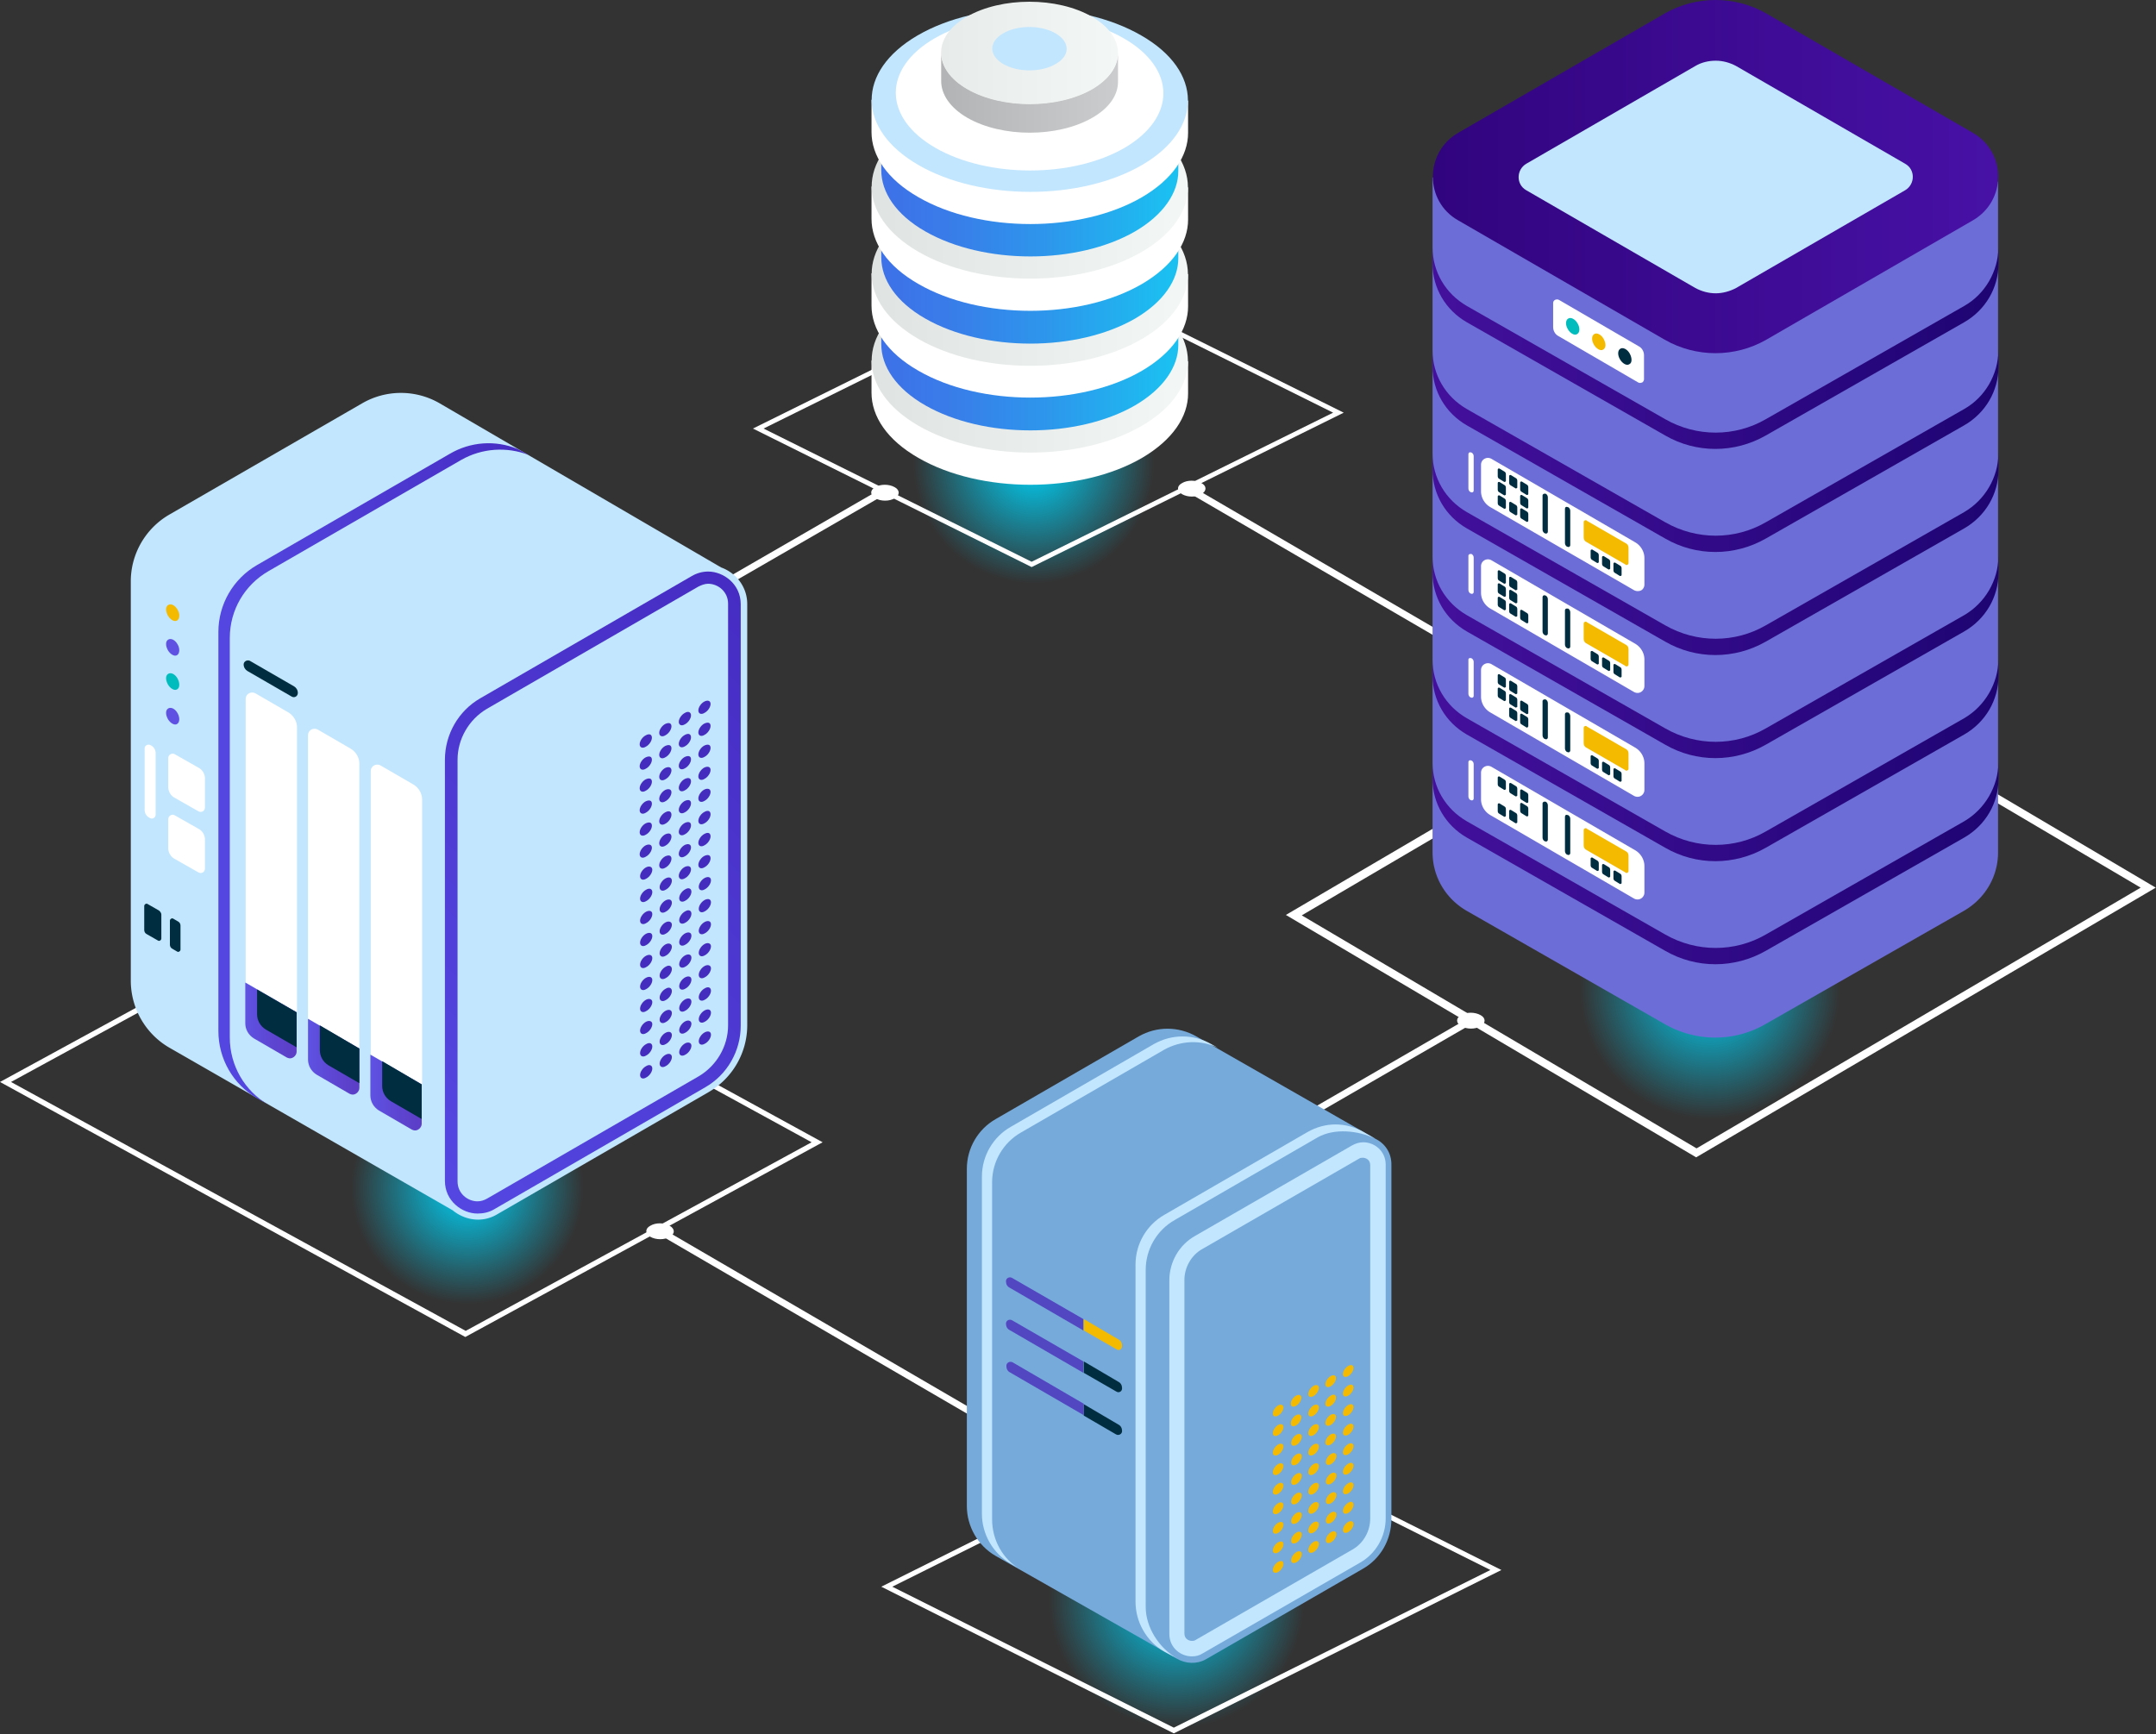 <?xml version="1.0" encoding="UTF-8"?> <svg xmlns="http://www.w3.org/2000/svg" width="839" height="675" fill="none" viewBox="0 0 839 675"><rect x="0" y="0" width="839" height="675" fill="#333333" stroke="none"/><path fill="url(#a)" d="M457.899 672.42c27.408 0 49.627-22.219 49.627-49.627s-22.219-49.627-49.627-49.627-49.627 22.219-49.627 49.627 22.219 49.627 49.627 49.627Z"></path><path fill="url(#b)" d="M181.859 507.526c24.957 0 45.188-20.231 45.188-45.188 0-24.956-20.231-45.187-45.188-45.187-24.956 0-45.187 20.231-45.187 45.187 0 24.957 20.231 45.188 45.187 45.188Z"></path><path fill="url(#c)" d="M402.247 227.047c25.92 0 46.932-21.012 46.932-46.932 0-25.919-21.012-46.931-46.932-46.931-25.919 0-46.931 21.012-46.931 46.931 0 25.92 21.012 46.932 46.931 46.932Z"></path><path fill="url(#d)" d="M665.444 435.543c27.933 0 50.578-22.645 50.578-50.578 0-27.934-22.645-50.578-50.578-50.578-27.934 0-50.578 22.644-50.578 50.578 0 27.933 22.644 50.578 50.578 50.578Z"></path><path fill="#fff" d="m401.454 220.705-108.449-53.908 121.451-60.091 108.449 53.908-121.451 60.091Zm-104.327-53.908 104.327 51.847 117.329-58.03-104.327-51.847-117.329 58.03ZM456.789 674.64l-113.84-57.079 127.476-63.579 113.84 57.079-127.476 63.579Zm-109.56-57.079 109.56 54.859 123.195-61.359-109.559-54.86-123.196 61.36Zm312.824-167.114-159.662-94.339 178.847-104.961L838.9 345.485 660.053 450.447Zm-153.479-94.18 153.638 90.692 172.822-101.474-153.638-90.691-172.822 101.473ZM181.067 520.369 0 421.115l138.892-75.788 181.225 99.254-139.05 75.788ZM4.281 421.115l176.944 96.875 134.611-73.409-176.944-96.876-134.611 73.41Z"></path><path fill="#fff" d="m136.672 312.348-1.268-2.22 207.228-119.707 3.329 1.11-209.289 120.817Zm332.326 143.173 101.949-58.982 3.329 1.11-102.266 59.14-3.012-1.268Zm-51.054 118.914-164.26-95.607 3.012-1.269 162.516 94.656-1.268 2.22Zm207.228-287.931L461.07 190.897l2.378-1.744 163.151 95.131-1.427 2.22Z"></path><path fill="#C2E6FE" d="m280.638 220.863-109.56-63.896a30.078 30.078 0 0 0-30.125 0l-74.995 43.284c-9.355 5.391-15.063 15.38-15.063 26.003v155.381c0 10.782 5.708 20.771 15.063 26.161l110.194 63.263c4.598 3.805 11.415 5.073 17.282 1.585l82.288-47.565c9.355-5.391 15.063-15.38 15.063-26.003V235.133c0-6.818-4.44-12.209-10.147-14.27Z"></path><path fill="url(#e)" d="M185.823 472.327c-6.025 0-12.684-4.915-12.684-12.684V295.7c0-9.83 5.232-19.026 13.794-23.942l82.289-47.565c1.902-1.11 4.122-1.744 6.342-1.744 6.025 0 12.684 4.915 12.684 12.684v164.101c0 9.831-5.232 19.027-13.794 23.942l-82.289 47.566c-1.902 1.109-4.122 1.585-6.342 1.585Z"></path><path fill="#C2E6FE" d="M185.823 467.571c-3.805 0-7.769-3.013-7.769-7.769V295.7c0-8.086 4.44-15.697 11.416-19.819l82.289-47.566c1.268-.634 2.536-1.11 3.805-1.11 3.805 0 7.769 3.013 7.769 7.769v164.102c0 8.086-4.44 15.697-11.416 19.819l-82.288 47.566c-1.11.634-2.379 1.11-3.806 1.11Z"></path><path fill="url(#f)" d="M201.361 174.725c-8.561-3.489-18.233-2.854-26.319 1.902l-74.996 43.285c-9.354 5.391-15.062 15.38-15.062 26.003v155.381c0 10.781 5.708 20.77 15.062 26.161l4.44 2.537c-9.355-5.391-15.063-15.38-15.063-26.161v-155.54c0-10.782 5.708-20.612 15.063-26.003l74.995-43.284c8.086-4.598 17.758-5.233 26.32-1.903l-4.44-2.378Z"></path><path fill="#fff" d="M78.008 339.777c-.317 0-.634-.158-.952-.317l-9.196-5.232c-1.427-.793-2.378-2.378-2.378-4.122v-11.257c0-1.11.951-1.745 1.744-1.745.317 0 .634.159.951.318l9.197 5.232c1.426.793 2.378 2.378 2.378 4.122v11.257c0 .635-.317 1.11-.476 1.269-.317.317-.793.475-1.268.475Zm0-23.782c-.317 0-.634-.159-.952-.318l-9.196-5.232c-1.427-.793-2.378-2.378-2.378-4.122v-11.257c0-1.11.951-1.744 1.744-1.744.317 0 .634.158.951.317l9.197 5.232c1.426.793 2.378 2.378 2.378 4.122v11.257c0 .635-.317 1.11-.476 1.269-.317.317-.793.476-1.268.476ZM56.286 291.26v23.942c0 1.268.634 2.378 1.744 3.012l.317.159c.952.634 2.22-.159 2.22-1.268v-23.942a3.399 3.399 0 0 0-1.744-3.012l-.317-.159c-.952-.476-2.22.159-2.22 1.268Z"></path><path fill="#002D3F" d="m61.835 354.364-4.44-2.537c-.475-.317-1.268.159-1.268.793v9.355c0 .634.318 1.268.952 1.585l4.44 2.537c.475.317 1.268-.158 1.268-.793v-9.354c0-.476-.318-1.11-.952-1.586Zm7.452 4.281-1.902-1.11c-.476-.317-1.269.159-1.269.793v9.355c0 .634.317 1.268.951 1.585l1.903 1.11c.476.317 1.269-.159 1.269-.793v-9.354c0-.635-.318-1.269-.952-1.586Zm25.527-100.046c0 1.11.634 2.061 1.427 2.537l17.282 9.988c1.11.635 2.379-.158 2.379-1.427 0-1.11-.635-2.061-1.427-2.536l-17.282-9.989c-1.11-.476-2.379.317-2.379 1.427Z"></path><path fill="#fff" d="M139.843 297.285c0-2.378-1.268-4.598-3.33-5.866l-12.842-7.452a2.981 2.981 0 0 0-1.269-.317c-1.268 0-2.537.951-2.537 2.537v110.352l19.978 11.574V297.285Z"></path><path fill="url(#g)" d="M119.865 396.539v15.855c0 2.379 1.269 4.598 3.33 5.867l12.843 7.452c.317.158.793.317 1.268.317.634 0 1.269-.317 1.744-.793.317-.317.793-.951.793-1.744v-15.38l-19.978-11.574Z"></path><path fill="#002D3F" d="M124.464 399.076v9.672c0 2.378 1.268 4.598 3.329 5.866l12.05 6.976v-13.477l-15.379-9.037Z"></path><path fill="#fff" d="M164.26 311.238c0-2.378-1.268-4.598-3.329-5.866l-12.843-7.452a2.981 2.981 0 0 0-1.269-.317c-1.268 0-2.536.951-2.536 2.536v110.353l19.977 11.574V311.238Z"></path><path fill="url(#h)" d="M144.124 410.492v15.855c0 2.378 1.268 4.598 3.33 5.866l12.842 7.452c.317.159.793.317 1.269.317.634 0 1.268-.317 1.744-.792.317-.317.793-.952.793-1.744v-15.38l-19.978-11.574Z"></path><path fill="#002D3F" d="M148.722 413.029v9.671c0 2.379 1.268 4.598 3.33 5.867l12.05 6.976v-13.477l-15.38-9.037Z"></path><path fill="#fff" d="M115.584 283.174c0-2.378-1.268-4.598-3.329-5.866l-12.843-7.452a2.98 2.98 0 0 0-1.268-.317c-1.269 0-2.537.951-2.537 2.537v110.352l19.977 11.574V283.174Z"></path><path fill="url(#i)" d="M95.448 382.428v15.855c0 2.378 1.269 4.598 3.33 5.867l12.843 7.452c.317.158.792.317 1.268.317.634 0 1.269-.317 1.744-.793.317-.317.793-.951.793-1.744v-15.38l-19.978-11.574Z"></path><path fill="#002D3F" d="M100.046 385.123v9.672c0 2.378 1.269 4.598 3.33 5.866l12.05 6.977v-13.636l-15.38-8.879Z"></path><path fill="#5F52E3" d="M69.129 277.625c-.952-1.744-2.537-2.537-3.647-1.903-1.11.635-1.11 2.379-.159 4.123.793 1.427 2.537 2.695 3.647 1.902.951-.634 1.11-2.378.159-4.122Z"></path><path fill="#00BCBC" d="M66.116 263.355c-.317.159-.317.317-.317.634 0 .476.159 1.269.476 1.745.634 1.109 1.585 1.744 2.06 1.427.16 0 .16-.159.16-.318.158-.475 0-1.268-.476-2.219-.634-.793-1.427-1.269-1.903-1.269Z"></path><path fill="#5F52E3" d="M69.129 250.83c-.952-1.744-2.537-2.537-3.647-1.903-1.11.634-1.11 2.378-.159 4.122.793 1.427 2.537 2.696 3.647 1.903.951-.634 1.11-2.537.159-4.122Z"></path><path fill="#00BCBC" d="M69.129 264.148c-.952-1.744-2.537-2.537-3.647-1.903-1.11.635-1.11 2.379-.159 4.123.793 1.427 2.537 2.695 3.647 1.902.951-.475 1.11-2.378.159-4.122Z"></path><path fill="#F4BA00" d="M69.129 237.353c-.952-1.744-2.537-2.537-3.647-1.903-1.11.634-1.11 2.378-.159 4.122.793 1.427 2.537 2.696 3.647 1.903.951-.634 1.11-2.537.159-4.122Z"></path><path fill="#442CBE" d="M253.684 287.138c0 1.269-1.11 2.854-2.379 3.488-1.268.793-2.378.317-2.378-.951 0-1.269 1.11-2.854 2.378-3.488 1.427-.793 2.379-.317 2.379.951Zm7.61-4.439c0 1.268-1.11 2.854-2.378 3.488-1.269.793-2.378.317-2.378-.952 0-1.268 1.109-2.854 2.378-3.488 1.427-.634 2.378-.317 2.378.952Zm7.611-4.281c0 1.268-1.11 2.854-2.379 3.488-1.268.793-2.378.317-2.378-.951 0-1.269 1.11-2.854 2.378-3.489 1.269-.792 2.379-.317 2.379.952Zm7.61-4.44c0 1.269-1.11 2.854-2.378 3.488-1.269.793-2.378.317-2.378-.951s1.109-2.854 2.378-3.488c1.268-.634 2.378-.317 2.378.951ZM253.684 295.7c0 1.268-1.11 2.854-2.379 3.488-1.268.793-2.378.317-2.378-.951 0-1.269 1.11-2.854 2.378-3.488 1.427-.635 2.379-.318 2.379.951Zm7.61-4.44c0 1.269-1.11 2.854-2.378 3.489-1.269.792-2.378.317-2.378-.952 0-1.268 1.109-2.854 2.378-3.488 1.427-.634 2.378-.317 2.378.951Zm7.611-4.28c0 1.268-1.11 2.853-2.379 3.488-1.268.792-2.378.317-2.378-.952 0-1.268 1.11-2.854 2.378-3.488 1.427-.793 2.379-.317 2.379.952Zm7.61-4.44c0 1.268-1.11 2.854-2.378 3.488-1.269.793-2.378.317-2.378-.951s1.109-2.854 2.378-3.488c1.427-.634 2.378-.317 2.378.951Zm-22.831 21.722c0 1.268-1.11 2.854-2.379 3.488-1.268.793-2.378.317-2.378-.952 0-1.268 1.11-2.853 2.378-3.488 1.427-.634 2.379-.317 2.379.952Zm7.61-4.44c0 1.269-1.11 2.854-2.378 3.488-1.269.793-2.378.318-2.378-.951 0-1.268 1.109-2.854 2.378-3.488 1.427-.634 2.378-.159 2.378.951Zm7.611-4.281c0 1.269-1.11 2.854-2.379 3.488-1.268.793-2.378.318-2.378-.951 0-1.268 1.11-2.854 2.378-3.488 1.427-.634 2.379-.317 2.379.951Zm7.61-4.439c0 1.268-1.11 2.854-2.378 3.488-1.269.793-2.378.317-2.378-.951 0-1.269 1.109-2.854 2.378-3.488 1.427-.635 2.378-.318 2.378.951Zm-22.831 21.722c0 1.268-1.11 2.853-2.379 3.488-1.268.792-2.378.317-2.378-.952 0-1.268 1.11-2.854 2.378-3.488 1.427-.634 2.379-.317 2.379.952Zm7.61-4.44c0 1.268-1.11 2.854-2.378 3.488-1.269.793-2.378.317-2.378-.951 0-1.269 1.109-2.854 2.378-3.488 1.427-.634 2.378-.159 2.378.951Zm7.611-4.281c0 1.269-1.11 2.854-2.379 3.488-1.268.793-2.378.317-2.378-.951s1.11-2.854 2.378-3.488c1.427-.634 2.379-.317 2.379.951Zm7.61-4.439c0 1.268-1.11 2.854-2.378 3.488-1.269.793-2.378.317-2.378-.951 0-1.269 1.109-2.854 2.378-3.489 1.427-.634 2.378-.158 2.378.952Zm-22.831 21.721c0 1.269-1.11 2.854-2.379 3.488-1.268.793-2.378.318-2.378-.951 0-1.268 1.11-2.854 2.378-3.488 1.427-.634 2.379-.317 2.379.951Zm7.61-4.281c0 1.269-1.11 2.854-2.378 3.489-1.269.792-2.378.317-2.378-.952 0-1.268 1.109-2.854 2.378-3.488 1.427-.793 2.378-.317 2.378.951Zm7.611-4.439c0 1.268-1.11 2.854-2.379 3.488-1.268.793-2.378.317-2.378-.951 0-1.269 1.11-2.854 2.378-3.488 1.427-.634 2.379-.317 2.379.951Zm7.61-4.439c0 1.268-1.11 2.853-2.378 3.488-1.269.792-2.378.317-2.378-.952 0-1.268 1.109-2.854 2.378-3.488 1.427-.634 2.378-.158 2.378.952Zm-22.831 21.721c0 1.269-1.11 2.854-2.379 3.488-1.268.793-2.378.318-2.378-.951 0-1.268 1.11-2.854 2.378-3.488 1.427-.634 2.379-.159 2.379.951Zm7.61-4.281c0 1.269-1.11 2.854-2.378 3.488-1.269.793-2.378.317-2.378-.951s1.109-2.854 2.378-3.488c1.427-.634 2.378-.317 2.378.951Zm7.611-4.439c0 1.268-1.11 2.854-2.379 3.488-1.268.793-2.378.317-2.378-.951 0-1.269 1.11-2.854 2.378-3.489 1.427-.634 2.379-.317 2.379.952Zm7.61-4.281c0 1.268-1.11 2.854-2.378 3.488-1.269.793-2.378.317-2.378-.951 0-1.269 1.109-2.854 2.378-3.488 1.427-.793 2.378-.318 2.378.951Zm-22.673 21.563c0 1.268-1.11 2.854-2.378 3.488-1.269.793-2.378.317-2.378-.951 0-1.269 1.109-2.854 2.378-3.488 1.268-.635 2.378-.159 2.378.951Zm7.452-4.281c0 1.268-1.11 2.854-2.378 3.488-1.269.793-2.379.317-2.379-.951 0-1.269 1.11-2.854 2.379-3.488 1.427-.634 2.378-.317 2.378.951Zm7.611-4.439c0 1.268-1.11 2.854-2.379 3.488-1.268.793-2.378.317-2.378-.951 0-1.269 1.11-2.854 2.378-3.489 1.427-.634 2.379-.158 2.379.952Zm7.61-4.281c0 1.268-1.11 2.854-2.378 3.488-1.269.793-2.378.317-2.378-.951 0-1.269 1.109-2.854 2.378-3.489 1.427-.792 2.378-.317 2.378.952Zm-22.673 21.721c0 1.269-1.11 2.854-2.378 3.489-1.269.792-2.378.317-2.378-.952 0-1.268 1.109-2.854 2.378-3.488 1.268-.793 2.378-.317 2.378.951Zm7.611-4.439c0 1.268-1.11 2.854-2.379 3.488-1.268.793-2.378.317-2.378-.951 0-1.269 1.11-2.854 2.378-3.488 1.269-.635 2.379-.318 2.379.951Zm7.452-4.44c0 1.269-1.11 2.854-2.379 3.489-1.268.792-2.378.317-2.378-.952 0-1.268 1.11-2.854 2.378-3.488 1.427-.634 2.379-.158 2.379.951Zm7.61-4.281c0 1.269-1.11 2.854-2.378 3.489-1.269.792-2.378.317-2.378-.952 0-1.268 1.109-2.854 2.378-3.488 1.427-.634 2.378-.317 2.378.951Zm-22.673 21.722c0 1.269-1.11 2.854-2.378 3.488-1.269.793-2.378.317-2.378-.951s1.109-2.854 2.378-3.488c1.268-.634 2.378-.317 2.378.951Zm7.611-4.439c0 1.268-1.11 2.854-2.379 3.488-1.268.793-2.378.317-2.378-.951 0-1.269 1.11-2.854 2.378-3.489 1.269-.634 2.379-.317 2.379.952Zm7.61-4.281c0 1.268-1.11 2.854-2.378 3.488-1.269.793-2.378.317-2.378-.951 0-1.269 1.109-2.854 2.378-3.488 1.268-.793 2.378-.318 2.378.951Zm7.611-4.44c0 1.269-1.11 2.854-2.379 3.488-1.268.793-2.378.318-2.378-.951 0-1.268 1.11-2.854 2.378-3.488 1.269-.634 2.379-.317 2.379.951Zm-22.832 21.722c0 1.269-1.11 2.854-2.378 3.488-1.269.793-2.378.317-2.378-.951s1.109-2.854 2.378-3.488c1.268-.634 2.378-.317 2.378.951Zm7.611-4.439c0 1.268-1.11 2.854-2.379 3.488-1.268.793-2.378.317-2.378-.952 0-1.268 1.11-2.854 2.378-3.488 1.269-.634 2.379-.158 2.379.952Zm7.61-4.281c0 1.268-1.11 2.854-2.378 3.488-1.269.793-2.378.317-2.378-.951 0-1.269 1.109-2.854 2.378-3.489 1.268-.792 2.378-.317 2.378.952Zm7.611-4.44c0 1.269-1.11 2.854-2.379 3.488-1.268.793-2.378.317-2.378-.951s1.11-2.854 2.378-3.488c1.269-.634 2.379-.317 2.379.951Zm-22.832 21.722c0 1.268-1.11 2.854-2.378 3.488-1.269.793-2.378.317-2.378-.951 0-1.269 1.109-2.854 2.378-3.489 1.268-.634 2.378-.317 2.378.952Zm7.611-4.44c0 1.269-1.11 2.854-2.379 3.488-1.268.793-2.378.318-2.378-.951 0-1.268 1.11-2.854 2.378-3.488 1.269-.634 2.379-.159 2.379.951Zm7.61-4.281c0 1.269-1.11 2.854-2.378 3.489-1.269.792-2.378.317-2.378-.952 0-1.268 1.109-2.854 2.378-3.488 1.268-.634 2.378-.317 2.378.951Zm7.611-4.439c0 1.268-1.11 2.854-2.379 3.488-1.268.793-2.378.317-2.378-.951 0-1.269 1.11-2.854 2.378-3.488 1.269-.635 2.379-.317 2.379.951Zm-22.832 21.722c0 1.268-1.11 2.854-2.378 3.488-1.269.792-2.378.317-2.378-.952 0-1.268 1.109-2.853 2.378-3.488 1.268-.634 2.378-.317 2.378.952Zm7.611-4.281c0 1.268-1.11 2.854-2.379 3.488-1.268.793-2.378.317-2.378-.952 0-1.268 1.11-2.853 2.378-3.488 1.269-.792 2.379-.317 2.379.952Zm7.61-4.44c0 1.269-1.11 2.854-2.378 3.488-1.269.793-2.378.318-2.378-.951 0-1.268 1.109-2.854 2.378-3.488 1.268-.634 2.378-.317 2.378.951Zm7.611-4.439c0 1.268-1.11 2.854-2.379 3.488-1.268.793-2.378.317-2.378-.951 0-1.269 1.11-2.854 2.378-3.489 1.269-.634 2.379-.158 2.379.952Zm-22.832 21.721c0 1.269-1.11 2.854-2.378 3.489-1.269.792-2.378.317-2.378-.952 0-1.268 1.109-2.854 2.378-3.488 1.268-.634 2.378-.158 2.378.951Zm7.611-4.28c0 1.268-1.11 2.854-2.379 3.488-1.268.792-2.378.317-2.378-.952 0-1.268 1.11-2.854 2.378-3.488 1.269-.792 2.379-.317 2.379.952Zm7.61-4.44c0 1.269-1.11 2.854-2.378 3.488-1.269.793-2.378.317-2.378-.951s1.109-2.854 2.378-3.488c1.268-.634 2.378-.317 2.378.951Zm7.611-4.439c0 1.268-1.11 2.854-2.379 3.488-1.268.793-2.378.317-2.378-.952 0-1.268 1.11-2.853 2.378-3.488 1.269-.634 2.379-.158 2.379.952ZM253.842 398.6c0 1.269-1.11 2.854-2.378 3.488-1.269.793-2.378.318-2.378-.951 0-1.268 1.109-2.854 2.378-3.488 1.268-.634 2.378-.159 2.378.951Zm7.611-4.281c0 1.269-1.11 2.854-2.379 3.488-1.268.793-2.378.318-2.378-.951 0-1.268 1.11-2.854 2.378-3.488 1.269-.634 2.379-.317 2.379.951Zm7.61-4.439c0 1.268-1.11 2.854-2.378 3.488-1.269.793-2.378.317-2.378-.951 0-1.269 1.109-2.854 2.378-3.489 1.268-.634 2.378-.317 2.378.952Zm7.611-4.281c0 1.268-1.11 2.854-2.379 3.488-1.268.793-2.378.317-2.378-.951 0-1.269 1.11-2.854 2.378-3.488 1.269-.793 2.379-.317 2.379.951Zm-22.832 21.722c0 1.268-1.11 2.854-2.378 3.488-1.269.793-2.378.317-2.378-.952 0-1.268 1.109-2.853 2.378-3.488 1.268-.792 2.378-.317 2.378.952Zm7.611-4.44c0 1.269-1.11 2.854-2.379 3.488-1.268.793-2.378.317-2.378-.951s1.11-2.854 2.378-3.488c1.269-.634 2.379-.317 2.379.951Zm7.61-4.439c0 1.268-1.11 2.854-2.378 3.488-1.269.793-2.378.317-2.378-.951 0-1.269 1.109-2.854 2.378-3.489 1.268-.634 2.378-.158 2.378.952Zm7.611-4.281c0 1.268-1.11 2.854-2.379 3.488-1.268.793-2.378.317-2.378-.951 0-1.269 1.11-2.854 2.378-3.489 1.269-.634 2.379-.317 2.379.952Zm-22.832 21.722c0 1.268-1.11 2.854-2.378 3.488-1.269.792-2.378.317-2.378-.952 0-1.268 1.109-2.854 2.378-3.488 1.268-.792 2.378-.317 2.378.952Zm7.611-4.44c0 1.268-1.11 2.854-2.379 3.488-1.268.793-2.378.317-2.378-.951 0-1.269 1.11-2.854 2.378-3.488 1.269-.634 2.379-.317 2.379.951Zm7.61-4.439c0 1.268-1.11 2.853-2.378 3.488-1.269.792-2.378.317-2.378-.952 0-1.268 1.109-2.854 2.378-3.488 1.268-.634 2.378-.158 2.378.952Zm7.611-4.281c0 1.268-1.11 2.854-2.379 3.488-1.268.793-2.378.317-2.378-.951 0-1.269 1.11-2.854 2.378-3.489 1.269-.634 2.379-.317 2.379.952Z"></path><path fill="#6C6DD6" d="M777.54 70.556V331.69c0 9.513-5.073 18.075-13.318 22.832L687.007 398.6c-12.05 6.977-26.954 6.977-39.162 0l-77.057-44.077c-8.245-4.757-13.318-13.319-13.318-22.832V68.971l79.276 53.59a54.484 54.484 0 0 0 61.518 0l79.276-52.005Z"></path><path fill="url(#j)" d="m764.38 159.186-77.214 44.078c-12.05 6.976-26.954 6.976-39.163 0l-77.215-44.078c-8.245-4.756-13.318-13.318-13.318-22.831v6.342c0 9.513 5.073 18.075 13.318 22.832l77.215 44.077c12.05 6.976 26.954 6.976 39.163 0l77.214-44.077c8.245-4.757 13.319-13.319 13.319-22.832v-6.342c-.159 9.513-5.232 18.233-13.319 22.831Z"></path><path fill="url(#k)" d="m764.38 119.073-77.214 44.077c-12.05 6.976-26.954 6.976-39.163 0l-77.215-44.077c-8.245-4.757-13.318-13.319-13.318-22.832v6.342c0 9.513 5.073 18.075 13.318 22.832l77.215 44.077c12.05 6.977 26.954 6.977 39.163 0l77.214-44.077c8.245-4.757 13.319-13.319 13.319-22.832v-6.342c-.159 9.513-5.232 18.234-13.319 22.832Z"></path><path fill="url(#l)" d="m764.38 199.3-77.214 44.078c-12.05 6.976-26.954 6.976-39.163 0L570.788 199.3c-8.245-4.756-13.318-13.318-13.318-22.831v6.342c0 9.513 5.073 18.075 13.318 22.831l77.215 44.078c12.05 6.976 26.954 6.976 39.163 0l77.214-44.078c8.245-4.756 13.319-13.318 13.319-22.831v-6.342c-.159 9.513-5.232 18.075-13.319 22.831Z"></path><path fill="url(#m)" d="m764.38 239.414-77.214 44.077c-12.05 6.977-26.954 6.977-39.163 0l-77.215-44.077c-8.245-4.757-13.318-13.318-13.318-22.832v6.342c0 9.514 5.073 18.075 13.318 22.832l77.215 44.078c12.05 6.976 26.954 6.976 39.163 0l77.214-44.078c8.245-4.757 13.319-13.318 13.319-22.832v-6.342c-.159 9.514-5.232 18.075-13.319 22.832Z"></path><path fill="url(#n)" d="m764.38 279.528-77.214 44.077c-12.05 6.977-26.954 6.977-39.163 0l-77.215-44.077c-8.245-4.757-13.318-13.319-13.318-22.832v6.342c0 9.513 5.073 18.075 13.318 22.832l77.215 44.077c12.05 6.977 26.954 6.977 39.163 0l77.214-44.077c8.245-4.757 13.319-13.319 13.319-22.832v-6.342c-.159 9.355-5.232 18.075-13.319 22.832Z"></path><path fill="url(#o)" d="m764.38 319.641-77.214 44.078c-12.05 6.976-26.954 6.976-39.163 0l-77.215-44.078c-8.245-4.756-13.318-13.318-13.318-22.831v6.342c0 9.513 5.073 18.075 13.318 22.832l77.215 44.077c12.05 6.976 26.954 6.976 39.163 0l77.214-44.077c8.245-4.757 13.319-13.319 13.319-22.832v-6.342c-.159 9.354-5.232 18.075-13.319 22.831Z"></path><path fill="url(#p)" d="m567.459 51.688 80.386-46.456c12.208-6.976 27.271-6.976 39.479 0l80.386 46.456c13.16 7.61 13.16 26.478 0 34.089l-80.386 46.456c-12.208 6.976-27.271 6.976-39.479 0l-80.386-46.456c-13.16-7.452-13.16-26.479 0-34.089Z"></path><path fill="#C2E6FE" d="M667.664 114.158c-2.854 0-5.55-.793-7.928-2.062l-65.799-38.052c-3.964-2.22-3.964-7.928 0-10.306l65.799-38.053c2.378-1.426 5.232-2.06 7.928-2.06 2.854 0 5.549.792 7.927 2.06l65.799 38.053c3.964 2.22 3.964 7.928 0 10.306l-65.799 38.052c-2.378 1.269-5.232 2.062-7.927 2.062Z"></path><path fill="#fff" d="M638.331 149.039c-.317 0-.475 0-.792-.158l-31.077-18.075c-1.268-.635-2.061-2.062-2.061-3.489v-9.354c0-.951.793-1.427 1.427-1.427.317 0 .476 0 .793.158l31.076 18.075c1.269.635 2.061 2.062 2.061 3.489v9.354c0 .476-.317.951-.475 1.11-.317.159-.634.317-.952.317Z"></path><path fill="#00BCBC" d="M613.914 125.891c-.951-1.745-2.695-2.537-3.646-1.903-1.11.634-1.11 2.537-.159 4.122.793 1.427 2.537 2.696 3.647 1.903 1.11-.634 1.11-2.537.158-4.122Z"></path><path fill="#F4BA00" d="M624.062 131.916c-.952-1.744-2.696-2.537-3.647-1.903-1.11.634-1.11 2.537-.158 4.122.792 1.427 2.536 2.696 3.646 1.903 1.11-.634 1.11-2.378.159-4.122Z"></path><path fill="#002D3F" d="M634.209 137.623c-.951-1.744-2.695-2.536-3.647-1.902-1.109.634-1.109 2.537-.158 4.122.793 1.427 2.537 2.696 3.647 1.903 1.109-.476 1.109-2.378.158-4.123Z"></path><path fill="#fff" d="M637.222 230.059c-.476 0-.952-.158-1.269-.317l-55.969-32.345c-2.22-1.268-3.647-3.646-3.647-6.183v-10.306c0-1.744 1.427-2.695 2.696-2.695.476 0 .951.158 1.268.317l55.969 32.503c2.22 1.268 3.647 3.647 3.647 6.184v10.305a2.67 2.67 0 0 1-.793 1.903c-.475.476-1.11.634-1.902.634Z"></path><path fill="#002D3F" d="M585.534 187.567h-.159l-2.061-1.268c-.317-.159-.476-.634-.476-.951v-2.537c0-.317.159-.476.476-.476h.158l2.062 1.269c.317.158.475.634.475.951v2.537c0 .158 0 .317-.158.317-.159.158-.317.158-.317.158Zm4.439 2.537h-.159l-2.061-1.268c-.317-.159-.475-.634-.475-.952v-2.536c0-.318.158-.476.475-.476h.159l2.061 1.268c.317.159.476.635.476.952v2.537c0 .158 0 .317-.159.317-.158.158-.317.158-.317.158Zm4.281 2.537h-.159l-2.061-1.269c-.317-.158-.475-.634-.475-.951v-2.537c0-.317.158-.475.475-.475h.159l2.061 1.268c.317.159.476.634.476.951v2.537c0 .159 0 .317-.159.317 0 .159-.159.159-.317.159Zm-8.72.159h-.159l-2.061-1.269c-.317-.158-.476-.634-.476-.951v-2.537c0-.317.159-.476.476-.476h.158l2.062 1.269c.317.158.475.634.475.951v2.537c0 .159 0 .317-.158.317-.159.159-.317.159-.317.159Zm8.72 5.073h-.159l-2.061-1.268c-.317-.159-.475-.634-.475-.952v-2.536c0-.317.158-.476.475-.476h.159l2.061 1.268c.317.159.476.635.476.952v2.537c0 .158 0 .317-.159.317 0 .158-.159.158-.317.158Zm-8.72.159h-.159l-2.061-1.269c-.317-.158-.476-.634-.476-.951v-2.537c0-.317.159-.475.476-.475h.158l2.062 1.268c.317.159.475.634.475.951v2.537c0 .159 0 .317-.158.317-.159.159-.317.159-.317.159Zm4.439 2.537h-.159l-2.061-1.269c-.317-.158-.475-.634-.475-.951v-2.537c0-.317.158-.476.475-.476h.159l2.061 1.269c.317.158.476.634.476.951v2.537c0 .158 0 .317-.159.317-.158.159-.317.159-.317.159Zm4.281 2.536h-.159l-2.061-1.268c-.317-.159-.475-.634-.475-.951v-2.537c0-.317.158-.476.475-.476h.159l2.061 1.269c.317.158.476.634.476.951v2.537c0 .158 0 .317-.159.317 0 .158-.159.158-.317.158Zm27.429 16.014h-.158l-2.061-1.268c-.317-.159-.476-.635-.476-.952v-2.536c0-.318.159-.476.476-.476h.158l2.061 1.268c.318.159.476.634.476.952v2.536c0 .159 0 .318-.158.318 0 .158-.159.158-.318.158Zm4.44 2.537h-.159l-2.061-1.268c-.317-.159-.475-.635-.475-.952v-2.537c0-.317.158-.475.475-.475h.159l2.061 1.268c.317.159.476.634.476.951v2.537c0 .159 0 .317-.159.317-.159.159-.159.159-.317.159Zm4.439 2.537h-.158l-2.061-1.269c-.317-.158-.476-.634-.476-.951v-2.537c0-.317.159-.475.476-.475h.158l2.061 1.268c.318.159.476.634.476.951v2.537c0 .159 0 .317-.159.317-.158.159-.158.159-.317.159Z"></path><path fill="#F4BA00" d="M632.941 219.912c-.159 0-.317 0-.317-.159l-15.38-8.879c-.634-.317-.951-.951-.951-1.744v-5.866c0-.476.317-.793.792-.793.159 0 .318 0 .318.159l15.379 8.879c.634.317.951.951.951 1.744v5.866c0 .317-.158.476-.158.476-.317.317-.476.317-.634.317Z"></path><path fill="#002D3F" d="M600.279 192.799v13.319c0 .634.317 1.11.793 1.427h.158c.476.317 1.11 0 1.11-.634v-13.319c0-.634-.317-1.11-.793-1.427h-.158c-.476-.158-1.11.159-1.11.634Z"></path><path fill="#fff" d="M571.422 176.786v13.318c0 .634.317 1.11.793 1.427h.159c.475.317 1.11 0 1.11-.634v-13.319c0-.634-.318-1.109-.793-1.426h-.159c-.475-.318-1.11-.001-1.11.634Z"></path><path fill="#002D3F" d="M608.999 198.032v13.318c0 .634.317 1.11.793 1.427h.159c.475.317 1.109 0 1.109-.634v-13.319c0-.634-.317-1.109-.792-1.427h-.159c-.634-.317-1.11 0-1.11.635Z"></path><path fill="#fff" d="M637.222 269.698c-.476 0-.952-.159-1.269-.318l-55.969-32.503c-2.22-1.268-3.647-3.646-3.647-6.183v-10.306c0-1.744 1.427-2.696 2.696-2.696.476 0 .951.159 1.268.317l55.969 32.504c2.22 1.268 3.647 3.646 3.647 6.183v10.306c0 .951-.476 1.586-.793 1.903a2.627 2.627 0 0 1-1.902.793Z"></path><path fill="#002D3F" d="M585.534 227.205h-.159l-2.061-1.268c-.317-.159-.476-.634-.476-.951v-2.537c0-.317.159-.476.476-.476h.158l2.062 1.269c.317.158.475.634.475.951v2.537c0 .158 0 .317-.158.317-.159 0-.317.158-.317.158Zm4.439 2.537h-.159l-2.061-1.268c-.317-.159-.475-.634-.475-.952v-2.536c0-.317.158-.476.475-.476h.159l2.061 1.268c.317.159.476.635.476.952v2.537c0 .158 0 .317-.159.317-.158 0-.317.158-.317.158Zm-4.439 2.537h-.159l-2.061-1.268c-.317-.159-.476-.635-.476-.952v-2.536c0-.318.159-.476.476-.476h.158l2.062 1.268c.317.159.475.635.475.952v2.536c0 .159 0 .318-.158.318a.493.493 0 0 1-.317.158Zm4.439 2.537h-.159l-2.061-1.268c-.317-.159-.475-.635-.475-.952v-2.537c0-.317.158-.475.475-.475h.159l2.061 1.268c.317.159.476.634.476.951v2.537c0 .159 0 .317-.159.317-.158.159-.317.159-.317.159Zm-4.439 2.695h-.159l-2.061-1.268c-.317-.159-.476-.634-.476-.951v-2.537c0-.317.159-.476.476-.476h.158l2.062 1.268c.317.159.475.635.475.952v2.537c0 .158 0 .317-.158.317a.493.493 0 0 1-.317.158Zm4.439 2.537h-.159l-2.061-1.268c-.317-.159-.475-.634-.475-.952v-2.536c0-.318.158-.476.475-.476h.159l2.061 1.268c.317.159.476.635.476.952v2.536c0 .159 0 .318-.159.318-.158.158-.317.158-.317.158Zm4.281 2.537h-.159l-2.061-1.268c-.317-.159-.475-.635-.475-.952v-2.537c0-.317.158-.475.475-.475h.159l2.061 1.268c.317.159.476.634.476.952v2.536c0 .159 0 .317-.159.317 0 .159-.159.159-.317.159Zm27.429 16.014h-.158l-2.061-1.269c-.317-.158-.476-.634-.476-.951v-2.537c0-.317.159-.475.476-.475h.158l2.061 1.268c.318.159.476.634.476.951v2.537c0 .159 0 .317-.158.317 0 .159-.159.159-.318.159Zm4.44 2.537h-.159l-2.061-1.269c-.317-.158-.475-.634-.475-.951v-2.537c0-.317.158-.476.475-.476h.159l2.061 1.269c.317.158.476.634.476.951v2.537c0 .159 0 .317-.159.317-.159.159-.159.159-.317.159Zm4.439 2.537h-.158l-2.061-1.269c-.317-.158-.476-.634-.476-.951v-2.537c0-.317.159-.476.476-.476h.158l2.061 1.269c.318.158.476.634.476.951v2.537c0 .158 0 .317-.159.317-.158.159-.158.159-.317.159Z"></path><path fill="#F4BA00" d="M632.941 259.392c-.159 0-.317 0-.317-.159l-15.38-8.879c-.634-.317-.951-.951-.951-1.744v-5.866c0-.476.317-.793.792-.793.159 0 .318 0 .318.158l15.379 8.879c.634.317.951.952.951 1.744v5.867c0 .317-.158.475-.158.475-.317.318-.476.318-.634.318Z"></path><path fill="#002D3F" d="M600.279 232.438v13.318c0 .634.317 1.11.793 1.427h.158c.476.317 1.11 0 1.11-.634V233.23c0-.634-.317-1.109-.793-1.427h-.158c-.476-.317-1.11 0-1.11.635Z"></path><path fill="#fff" d="M571.422 216.265v13.319c0 .634.317 1.11.793 1.427h.159c.475.317 1.11 0 1.11-.635v-13.318c0-.634-.318-1.11-.793-1.427h-.159c-.475-.158-1.11.159-1.11.634Z"></path><path fill="#002D3F" d="M608.999 237.511v13.319c0 .634.317 1.11.793 1.427h.159c.475.317 1.109 0 1.109-.634v-13.319c0-.634-.317-1.11-.792-1.427h-.159c-.634-.158-1.11.159-1.11.634Z"></path><path fill="#fff" d="M637.222 310.128c-.476 0-.952-.158-1.269-.317l-55.969-32.503c-2.22-1.268-3.647-3.647-3.647-6.184v-10.305c0-1.745 1.427-2.696 2.696-2.696.476 0 .951.159 1.268.317l55.969 32.503c2.22 1.269 3.647 3.647 3.647 6.184v10.306c0 .951-.476 1.585-.793 1.903a2.626 2.626 0 0 1-1.902.792Z"></path><path fill="#002D3F" d="M585.534 267.636h-.159l-2.061-1.268c-.317-.159-.476-.634-.476-.952v-2.536c0-.317.159-.476.476-.476h.158l2.062 1.268c.317.159.475.635.475.952v2.537c0 .158 0 .317-.158.317-.159.158-.317.158-.317.158Zm4.439 2.537h-.159l-2.061-1.268c-.317-.159-.475-.635-.475-.952v-2.537c0-.317.158-.475.475-.475h.159l2.061 1.268c.317.159.476.634.476.952v2.536c0 .159 0 .317-.159.317-.158.159-.317.159-.317.159Zm-4.439 2.695h-.159l-2.061-1.268c-.317-.159-.476-.634-.476-.951v-2.537c0-.317.159-.476.476-.476h.158l2.062 1.269c.317.158.475.634.475.951v2.537c0 .158 0 .317-.158.317-.159 0-.317.158-.317.158Zm4.439 2.537h-.159l-2.061-1.268c-.317-.159-.475-.634-.475-.952v-2.536c0-.317.158-.476.475-.476h.159l2.061 1.268c.317.159.476.635.476.952v2.537c0 .158 0 .317-.159.317-.158 0-.317.158-.317.158Zm4.281 2.537h-.159l-2.061-1.268c-.317-.159-.475-.635-.475-.952v-2.536c0-.318.158-.476.475-.476h.159l2.061 1.268c.317.159.476.635.476.952v2.536c0 .159 0 .318-.159.318 0 0-.159.158-.317.158Zm-4.281 2.696h-.159l-2.061-1.269c-.317-.158-.475-.634-.475-.951v-2.537c0-.317.158-.476.475-.476h.159l2.061 1.269c.317.158.476.634.476.951v2.537c0 .158 0 .317-.159.317-.158 0-.317.159-.317.159Zm4.281 2.536h-.159l-2.061-1.268c-.317-.159-.475-.634-.475-.951v-2.696c0-.317.158-.475.475-.475h.159l2.061 1.268c.317.159.476.634.476.951v2.537c0 .159 0 .317-.159.317a.34.34 0 0 1-.317.317Zm27.429 16.014h-.158l-2.061-1.268c-.317-.159-.476-.634-.476-.952v-2.536c0-.318.159-.476.476-.476h.158l2.061 1.268c.318.159.476.635.476.952v2.537c0 .158 0 .317-.158.317 0 0-.159.158-.318.158Zm4.44 2.537h-.159l-2.061-1.268c-.317-.159-.475-.635-.475-.952v-2.537c0-.317.158-.475.475-.475h.159l2.061 1.268c.317.159.476.634.476.951v2.537c0 .159 0 .317-.159.317s-.159.159-.317.159Zm4.439 2.537h-.158l-2.061-1.269c-.317-.158-.476-.634-.476-.951v-2.537c0-.317.159-.475.476-.475h.158l2.061 1.268c.318.159.476.634.476.951v2.537c0 .159 0 .317-.159.317-.158.159-.158.159-.317.159Z"></path><path fill="#F4BA00" d="M632.941 299.981c-.159 0-.317 0-.317-.159l-15.38-8.879c-.634-.317-.951-.951-.951-1.744v-5.866c0-.476.317-.793.792-.793.159 0 .318 0 .318.159l15.379 8.879c.634.317.951.951.951 1.744v5.866c0 .317-.158.476-.158.476-.317.158-.476.317-.634.317Z"></path><path fill="#002D3F" d="M600.279 272.869v13.318c0 .634.317 1.11.793 1.427h.158c.476.317 1.11 0 1.11-.634v-13.319c0-.634-.317-1.11-.793-1.427h-.158c-.476-.158-1.11.159-1.11.635Z"></path><path fill="#fff" d="M571.422 256.696v13.319c0 .634.317 1.109.793 1.427h.159c.475.317 1.11 0 1.11-.635v-13.159c0-.635-.318-1.11-.793-1.427h-.159c-.475-.318-1.11 0-1.11.475Z"></path><path fill="#002D3F" d="M608.999 277.942v13.319c0 .634.317 1.109.793 1.427h.159c.475.317 1.109 0 1.109-.635v-13.318c0-.634-.317-1.11-.792-1.427h-.159c-.634-.159-1.11.159-1.11.634Z"></path><path fill="#fff" d="M637.222 350.083c-.476 0-.952-.158-1.269-.317l-55.969-32.503c-2.22-1.268-3.647-3.647-3.647-6.183v-10.306c0-1.744 1.427-2.696 2.696-2.696.476 0 .951.159 1.268.317l55.969 32.504c2.22 1.268 3.647 3.646 3.647 6.183v10.306c0 .951-.476 1.586-.793 1.903a2.626 2.626 0 0 1-1.902.792Z"></path><path fill="#002D3F" d="M585.534 307.433h-.159l-2.061-1.269c-.317-.158-.476-.634-.476-.951v-2.537c0-.317.159-.475.476-.475h.158l2.062 1.268c.317.159.475.634.475.951v2.537c0 .159 0 .317-.158.317-.159.159-.317.159-.317.159Zm4.439 2.537h-.159l-2.061-1.269c-.317-.158-.475-.634-.475-.951v-2.537c0-.317.158-.476.475-.476h.159l2.061 1.269c.317.158.476.634.476.951v2.537c0 .158 0 .317-.159.317-.158.159-.317.159-.317.159Zm4.281 2.537h-.159l-2.061-1.269c-.317-.158-.475-.634-.475-.951v-2.537c0-.317.158-.476.475-.476h.159l2.061 1.269c.317.158.476.634.476.951v2.537c0 .158 0 .317-.159.317 0 .159-.159.159-.317.159Zm0 5.232h-.159l-2.061-1.269c-.317-.158-.475-.634-.475-.951v-2.537c0-.317.158-.476.475-.476h.159l2.061 1.269c.317.158.476.634.476.951v2.537c0 .159 0 .317-.159.317 0 .159-.159.159-.317.159Zm-8.72.158h-.159l-2.061-1.268c-.317-.159-.476-.634-.476-.952v-2.536c0-.317.159-.476.476-.476h.158l2.062 1.268c.317.159.475.635.475.952v2.537c0 .158 0 .317-.158.317-.159.158-.317.158-.317.158Zm4.439 2.537h-.159l-2.061-1.268c-.317-.159-.475-.635-.475-.952v-2.537c0-.317.158-.475.475-.475h.159l2.061 1.268c.317.159.476.634.476.952v2.536c0 .159 0 .317-.159.317-.158.159-.317.159-.317.159Zm31.71 18.551h-.158l-2.061-1.269c-.317-.158-.476-.634-.476-.951v-2.537c0-.317.159-.475.476-.475h.158l2.061 1.268c.318.158.476.634.476.951v2.537c0 .159 0 .317-.158.317 0 .159-.159.159-.318.159Zm4.44 2.537h-.159l-2.061-1.269c-.317-.158-.475-.634-.475-.951v-2.537c0-.317.158-.476.475-.476h.159l2.061 1.269c.317.158.476.634.476.951v2.537c0 .158 0 .317-.159.317-.159.159-.159.159-.317.159Zm4.439 2.536h-.158l-2.061-1.268c-.317-.159-.476-.634-.476-.951v-2.537c0-.317.159-.476.476-.476h.158l2.061 1.269c.318.158.476.634.476.951v2.537c0 .158 0 .317-.159.317-.158.158-.158.158-.317.158Z"></path><path fill="#F4BA00" d="M632.941 339.777c-.159 0-.317 0-.317-.158l-15.38-8.879c-.634-.317-.951-.951-.951-1.744v-5.867c0-.475.317-.792.792-.792.159 0 .318 0 .318.158l15.379 8.879c.634.317.951.952.951 1.744v5.867c0 .317-.158.475-.158.475-.317.317-.476.317-.634.317Z"></path><path fill="#002D3F" d="M600.279 312.665v13.318c0 .635.317 1.11.793 1.427h.158c.476.318 1.11 0 1.11-.634v-13.318c0-.634-.317-1.11-.793-1.427h-.158c-.476-.159-1.11.158-1.11.634Z"></path><path fill="#fff" d="M571.422 296.651v13.319c0 .634.317 1.109.793 1.427h.159c.475.317 1.11 0 1.11-.635v-13.318c0-.634-.318-1.11-.793-1.427h-.159c-.475-.317-1.11 0-1.11.634Z"></path><path fill="#002D3F" d="M608.999 317.897v13.319c0 .634.317 1.11.793 1.427h.159c.475.317 1.109 0 1.109-.635V318.69c0-.634-.317-1.11-.792-1.427h-.159c-.634-.317-1.11 0-1.11.634Z"></path><path fill="#76AADB" d="m535.114 443.154-69.605-39.797c-6.976-3.964-15.379-3.964-22.355 0l-55.652 32.186c-6.977 3.964-11.257 11.416-11.257 19.344v131.281c0 7.927 4.28 15.379 11.098 19.343l70.714 40.114c3.33 1.903 7.611 2.22 11.258.158l61.042-35.198c6.977-3.964 11.099-11.416 11.099-19.344V453.618c.159-5.074-2.695-8.72-6.342-10.464Z"></path><path fill="#C2E6FE" d="M397.173 610.902c-6.976-3.964-11.098-11.574-11.098-19.502V460.119c0-7.928 4.281-15.38 11.257-19.344l55.652-32.186c6.5-3.646 14.27-3.964 20.929-.792l-2.537-1.427c-6.976-3.964-15.38-3.964-22.356 0l-55.652 32.186c-6.976 3.963-11.257 11.415-11.257 19.343V589.18c0 7.928 4.281 15.38 11.099 19.344l3.963 2.378Z"></path><path fill="#C2E6FE" d="M458.057 645.466c-6.976-3.963-12.208-12.05-12.208-19.977V494.207c0-7.927 4.281-15.379 11.257-19.343l55.652-32.186c6.501-3.647 15.697-2.695 22.356.476l-4.44-2.537c-6.976-3.964-14.903-3.964-21.88 0l-55.652 32.186c-6.976 3.964-11.257 11.416-11.257 19.343v131.282c0 7.927 4.281 15.379 11.099 19.343l5.073 2.695Z"></path><path fill="#C2E6FE" d="M463.765 644.674c-4.281 0-8.72-3.33-8.72-8.721V498.33c0-7.135 3.805-13.794 9.989-17.282l61.042-35.199c1.427-.793 2.854-1.268 4.44-1.268 4.281 0 8.72 3.329 8.72 8.72v137.623c0 7.135-3.805 13.794-9.989 17.283l-61.042 35.198c-1.427.951-2.854 1.269-4.44 1.269Z"></path><path fill="#76AADB" d="M463.765 638.649c-.951 0-2.854-.635-2.854-2.854V498.171c0-4.915 2.696-9.671 6.977-12.05l61.042-35.198c.476-.317.952-.317 1.427-.317.952 0 2.854.634 2.854 2.854v137.623c0 4.915-2.695 9.672-6.976 12.05l-61.043 35.199c-.475.317-.951.317-1.427.317Z"></path><path fill="#F4BA00" d="M506.416 543.993c0 1.11-.951 2.537-2.061 3.171-1.11.634-2.061.317-2.061-.793s.951-2.537 2.061-3.171c1.268-.634 2.061-.158 2.061.793Zm6.818-3.805c0 1.11-.952 2.537-2.061 3.171-1.11.634-2.062.317-2.062-.793s.952-2.537 2.062-3.171c1.109-.634 2.061-.317 2.061.793Zm6.659-3.806c0 1.11-.951 2.537-2.061 3.171-1.11.635-2.061.318-2.061-.792s.951-2.537 2.061-3.171c1.11-.635 2.061-.317 2.061.792Zm6.818-3.963c0 1.109-.952 2.536-2.062 3.171-1.109.634-2.061.317-2.061-.793s.952-2.537 2.061-3.171c1.11-.634 2.062-.317 2.062.793Zm-20.295 19.185c0 1.109-.951 2.536-2.061 3.171-1.11.634-2.061.317-2.061-.793s.951-2.537 2.061-3.171c1.268-.634 2.061-.159 2.061.793Zm6.818-3.806c0 1.11-.952 2.537-2.061 3.171-1.11.635-2.062.317-2.062-.792 0-1.11.952-2.537 2.062-3.171 1.109-.635 2.061-.318 2.061.792Zm6.659-3.805c0 1.11-.951 2.537-2.061 3.171-1.11.634-2.061.317-2.061-.793s.951-2.537 2.061-3.171c1.268-.793 2.061-.317 2.061.793Zm6.818-3.964c0 1.11-.952 2.537-2.062 3.171-1.109.634-2.061.317-2.061-.793 0-1.109.952-2.536 2.061-3.171 1.11-.634 2.062-.317 2.062.793Zm-20.136 19.185c0 1.11-.952 2.537-2.062 3.171-1.11.634-2.061.317-2.061-.793s.951-2.537 2.061-3.171c1.11-.634 2.062-.317 2.062.793Zm6.659-3.805c0 1.11-.952 2.536-2.061 3.171-1.11.634-2.062.317-2.062-.793s.952-2.537 2.062-3.171c1.109-.634 2.061-.317 2.061.793Zm6.659-3.964c0 1.11-.951 2.537-2.061 3.171-1.11.634-2.061.317-2.061-.793s.951-2.537 2.061-3.171c1.268-.634 2.061-.158 2.061.793Zm6.818-3.805c0 1.109-.952 2.536-2.062 3.171-1.109.634-2.061.317-2.061-.793s.952-2.537 2.061-3.171c1.11-.634 2.062-.317 2.062.793Zm-20.136 19.184c0 1.11-.952 2.537-2.062 3.172-1.11.634-2.061.317-2.061-.793s.951-2.537 2.061-3.171c1.11-.634 2.062-.317 2.062.792Zm6.659-3.805c0 1.11-.952 2.537-2.061 3.171-1.11.635-2.062.317-2.062-.792 0-1.11.952-2.537 2.062-3.172 1.109-.634 2.061-.317 2.061.793Zm6.659-3.964c0 1.11-.951 2.537-2.061 3.172-1.11.634-2.061.317-2.061-.793s.951-2.537 2.061-3.171c1.268-.634 2.061-.159 2.061.792Zm6.818-3.805c0 1.11-.952 2.537-2.062 3.171-1.109.634-2.061.317-2.061-.793 0-1.109.952-2.536 2.061-3.171 1.11-.634 2.062-.317 2.062.793Zm-20.136 19.185c0 1.11-.952 2.537-2.062 3.171-1.11.634-2.061.317-2.061-.793s.951-2.537 2.061-3.171c1.11-.634 2.062-.317 2.062.793Zm6.659-3.805c0 1.11-.952 2.537-2.061 3.171-1.11.634-2.062.317-2.062-.793s.952-2.537 2.062-3.171c1.109-.634 2.061-.317 2.061.793Zm6.817-3.964c0 1.11-.951 2.537-2.061 3.171-1.11.634-2.061.317-2.061-.793s.951-2.537 2.061-3.171c1.11-.634 2.061-.317 2.061.793Zm6.66-3.805c0 1.11-.952 2.537-2.062 3.171-1.109.634-2.061.317-2.061-.793s.952-2.537 2.061-3.171c1.11-.634 2.062-.317 2.062.793Zm-20.136 19.185c0 1.109-.952 2.536-2.062 3.171-1.11.634-2.061.317-2.061-.793s.951-2.537 2.061-3.171c1.11-.634 2.062-.317 2.062.793Zm6.659-3.806c0 1.11-.952 2.537-2.061 3.171-1.11.635-2.062.317-2.062-.792 0-1.11.952-2.537 2.062-3.171 1.109-.635 2.061-.318 2.061.792Zm6.817-3.964c0 1.11-.951 2.537-2.061 3.172-1.11.634-2.061.317-2.061-.793s.951-2.537 2.061-3.171c1.11-.635 2.061-.317 2.061.792Zm6.66-3.805c0 1.11-.952 2.537-2.062 3.171-1.109.634-2.061.317-2.061-.793 0-1.109.952-2.536 2.061-3.171 1.11-.634 2.062-.317 2.062.793Zm-20.136 19.185c0 1.11-.952 2.537-2.062 3.171-1.11.634-2.061.317-2.061-.793s.951-2.537 2.061-3.171c1.11-.634 2.062-.317 2.062.793Zm6.659-3.964c0 1.11-.952 2.537-2.061 3.171-1.11.634-2.062.317-2.062-.793 0-1.109.952-2.536 2.062-3.171 1.109-.634 2.061-.158 2.061.793Zm6.817-3.805c0 1.11-.951 2.537-2.061 3.171-1.11.634-2.061.317-2.061-.793s.951-2.536 2.061-3.171c1.11-.634 2.061-.317 2.061.793Zm6.66-3.805c0 1.11-.952 2.537-2.062 3.171-1.109.634-2.061.317-2.061-.793s.952-2.537 2.061-3.171c1.11-.634 2.062-.317 2.062.793Zm-20.136 19.185c0 1.109-.952 2.536-2.062 3.171-1.11.634-2.061.317-2.061-.793s.951-2.537 2.061-3.171c1.11-.634 2.062-.317 2.062.793Zm6.659-3.964c0 1.11-.952 2.537-2.061 3.171-1.11.634-2.062.317-2.062-.793s.952-2.537 2.062-3.171c1.109-.634 2.061-.159 2.061.793Zm6.817-3.806c0 1.11-.951 2.537-2.061 3.171-1.11.635-2.061.318-2.061-.792s.951-2.537 2.061-3.171c1.11-.635 2.061-.317 2.061.792Zm6.66-3.805c0 1.11-.952 2.537-2.062 3.171-1.109.634-2.061.317-2.061-.793 0-1.109.952-2.536 2.061-3.171 1.11-.792 2.062-.317 2.062.793Zm-20.136 19.185c0 1.11-.952 2.537-2.062 3.171-1.11.634-2.061.317-2.061-.793 0-1.109.951-2.536 2.061-3.171 1.11-.634 2.062-.317 2.062.793Zm6.659-3.964c0 1.11-.952 2.537-2.061 3.171-1.11.635-2.062.317-2.062-.792 0-1.11.952-2.537 2.062-3.171 1.109-.635 2.061-.318 2.061.792Zm6.817-3.805c0 1.11-.951 2.537-2.061 3.171-1.11.634-2.061.317-2.061-.793s.951-2.537 2.061-3.171c1.11-.634 2.061-.317 2.061.793Zm6.66-3.964c0 1.11-.952 2.537-2.062 3.171-1.109.634-2.061.317-2.061-.792 0-1.11.952-2.537 2.061-3.172 1.11-.634 2.062-.158 2.062.793Zm-27.271-45.346c0 1.11-.952 2.537-2.062 3.171-1.109.634-2.061.317-2.061-.793 0-1.109.952-2.536 2.061-3.171 1.11-.634 2.062-.158 2.062.793Zm0 7.611c0 1.11-.952 2.536-2.062 3.171-1.109.634-2.061.317-2.061-.793s.952-2.537 2.061-3.171c1.11-.634 2.062-.317 2.062.793Zm0 7.61c0 1.11-.952 2.537-2.062 3.171-1.109.635-2.061.317-2.061-.792 0-1.11.952-2.537 2.061-3.172 1.11-.634 2.062-.317 2.062.793Zm0 7.611c0 1.11-.952 2.537-2.062 3.171-1.109.634-2.061.317-2.061-.793s.952-2.537 2.061-3.171c1.11-.634 2.062-.317 2.062.793Zm0 7.61c0 1.11-.952 2.537-2.062 3.171-1.109.635-2.061.317-2.061-.792 0-1.11.952-2.537 2.061-3.171 1.11-.635 2.062-.318 2.062.792Zm0 7.611c0 1.11-.952 2.537-2.062 3.171-1.109.634-2.061.317-2.061-.793s.952-2.537 2.061-3.171c1.11-.634 2.062-.317 2.062.793Zm0 7.61c0 1.11-.952 2.537-2.062 3.171-1.109.634-2.061.317-2.061-.793 0-1.109.952-2.536 2.061-3.171 1.269-.634 2.062-.317 2.062.793Zm0 7.611c0 1.11-.952 2.537-2.062 3.171-1.109.634-2.061.317-2.061-.793s.952-2.537 2.061-3.171c1.269-.634 2.062-.317 2.062.793Zm0 7.61c0 1.11-.952 2.537-2.062 3.171-1.109.634-2.061.317-2.061-.792 0-1.11.952-2.537 2.061-3.172 1.269-.634 2.062-.317 2.062.793Z"></path><path fill="#5246C1" d="M393.844 497.379c-1.11-.635-2.378.158-2.378 1.268s.475 2.061 1.427 2.537l28.698 16.648v-4.44l-27.747-16.013Z"></path><path fill="#F4BA00" d="M436.653 523.857c0-1.11-.476-2.061-1.427-2.537l-13.477-7.928v4.44l12.684 7.293c.952.793 2.22 0 2.22-1.268Z"></path><path fill="#5246C1" d="M393.844 513.868c-1.11-.634-2.378.158-2.378 1.268s.475 2.061 1.427 2.537l28.698 16.648v-4.439l-27.747-16.014Z"></path><path fill="#002D3F" d="M436.653 540.346c0-1.11-.476-2.061-1.427-2.537l-13.477-7.927v4.439l12.684 7.294c.952.634 2.22 0 2.22-1.269Zm-2.378 17.917c1.11.634 2.378-.159 2.378-1.269 0-1.11-.476-2.061-1.427-2.537l-13.477-7.927v4.439l12.526 7.294Z"></path><path fill="#5246C1" d="M391.624 531.626c0 1.11.476 2.061 1.427 2.537l28.698 16.648v-4.44l-27.747-16.172c-1.109-.476-2.378.158-2.378 1.427Z"></path><path fill="#fff" d="M339.143 140.319v12.526c0 9.196 6.025 18.392 18.234 25.368 24.1 13.953 63.104 13.953 87.045 0 11.891-6.976 17.917-16.014 17.917-25.051v-12.526l-123.196-.317Z"></path><path fill="url(#q)" d="M444.105 115.268c-24.1-13.953-63.104-13.953-87.045 0-23.942 13.952-23.783 36.467.317 50.419 24.1 13.953 63.104 13.953 87.045 0 23.941-13.952 23.783-36.467-.317-50.419Z"></path><path fill="url(#r)" d="M458.375 124.147c.792-9.196-4.757-18.393-16.965-25.527-22.673-13.002-59.14-13.002-81.655 0-11.257 6.5-16.806 15.062-16.806 23.624v11.733c0 8.562 5.708 17.282 17.123 23.783 22.673 13.001 59.14 13.001 81.655 0 11.098-6.501 16.806-15.063 16.806-23.466v-11.733c-.158.634-.158 1.11-.158 1.586Z"></path><path fill="#fff" d="M339.143 106.389v12.525c0 9.196 6.025 18.392 18.234 25.369 24.1 13.952 63.104 13.952 87.045 0 11.891-6.977 17.917-16.014 17.917-25.052v-12.525l-123.196-.317Z"></path><path fill="url(#s)" d="M444.105 81.496c-24.1-13.953-63.104-13.953-87.045 0-23.942 13.953-23.783 36.467.317 50.42 24.1 13.952 63.104 13.952 87.045 0 23.941-13.953 23.783-36.626-.317-50.42Z"></path><path fill="url(#t)" d="M458.375 90.375c.792-9.196-4.757-18.392-16.965-25.527-22.673-13.001-59.14-13.001-81.655 0-11.257 6.5-16.806 15.063-16.806 23.624v11.733c0 8.562 5.708 17.282 17.123 23.783 22.673 13.001 59.14 13.001 81.655 0 11.098-6.501 16.806-15.062 16.806-23.466V88.789c-.158.476-.158 1.11-.158 1.586Z"></path><path fill="#fff" d="M339.143 72.617v12.526c0 9.196 6.025 18.392 18.234 25.368 24.1 13.953 63.104 13.953 87.045 0 11.891-6.976 17.917-16.014 17.917-25.051V72.934l-123.196-.317Z"></path><path fill="url(#u)" d="M444.105 47.566c-24.1-13.953-63.104-13.953-87.045 0-23.942 13.953-23.783 36.467.317 50.42 24.1 13.952 63.104 13.952 87.045 0 23.941-13.953 23.783-36.468-.317-50.42Z"></path><path fill="url(#v)" d="M458.375 56.445c.792-9.196-4.757-18.392-16.965-25.527-22.673-13.002-59.14-13.002-81.655 0-11.257 6.5-16.806 15.062-16.806 23.624v11.733c0 8.562 5.708 17.282 17.123 23.783 22.673 13.001 59.14 13.001 81.655 0 11.098-6.5 16.806-15.063 16.806-23.466V54.86c-.158.634-.158 1.11-.158 1.586Z"></path><path fill="#fff" d="M339.143 38.846V51.37c0 9.196 6.025 18.392 18.234 25.369 24.1 13.952 63.104 13.952 87.045 0 11.891-6.977 17.917-16.014 17.917-25.052V39.163l-123.196-.317Z"></path><path fill="#C2E6FE" d="M444.105 13.794c-24.1-13.952-63.104-13.952-87.045 0-23.942 13.953-23.783 36.467.317 50.42 24.1 13.952 63.104 13.952 87.045 0 23.941-13.953 23.783-36.626-.317-50.42Z"></path><path fill="#fff" d="M437.287 14.904c-20.453-11.733-53.273-11.733-73.568 0-20.295 11.733-20.136 30.918.317 42.65 20.453 11.733 53.274 11.733 73.568 0 20.295-11.89 20.136-30.917-.317-42.65Z"></path><path fill="url(#w)" d="M425.079 34.565c-13.477 7.769-35.199 7.769-48.676 0-6.818-3.964-10.147-9.038-10.147-14.27v11.257c0 5.074 3.329 10.306 10.147 14.27 13.477 7.769 35.199 7.769 48.676 0 6.659-3.806 9.988-8.88 9.988-13.953V20.612c0 5.074-3.329 10.147-9.988 13.953Z"></path><path fill="url(#x)" d="M424.92 6.5c-13.477-7.768-35.199-7.768-48.675 0-13.477 7.77-13.319 20.454.158 28.223 13.477 7.77 35.199 7.77 48.676 0 13.318-7.928 13.318-20.453-.159-28.222Z"></path><path fill="#C2E6FE" d="M410.809 13.001c-5.708-3.33-14.904-3.33-20.453 0-5.708 3.33-5.55 8.562 0 11.892 5.708 3.33 14.904 3.33 20.453 0 5.708-3.171 5.708-8.562 0-11.892Z"></path><path fill="#fff" d="M467.571 192.324c-2.062 1.268-5.391 1.268-7.611 0-2.061-1.269-2.061-3.171 0-4.281 2.061-1.268 5.391-1.268 7.611 0 2.061 1.11 2.061 3.012 0 4.281ZM260.66 481.365c-2.061 1.268-5.391 1.268-7.611 0-2.061-1.269-2.061-3.171 0-4.281 2.062-1.269 5.391-1.269 7.611 0 2.061 1.268 2.061 3.171 0 4.281Zm315.519-81.972c-2.061 1.269-5.391 1.269-7.611 0-2.061-1.268-2.061-3.171 0-4.281 2.062-1.268 5.391-1.268 7.611 0 2.061 1.11 2.061 3.171 0 4.281ZM348.181 193.909c-2.061 1.269-5.391 1.269-7.611 0-2.061-1.268-2.061-3.171 0-4.28 2.061-1.269 5.391-1.269 7.611 0 2.061 1.109 2.061 3.171 0 4.28Z"></path><defs><linearGradient id="e" x1="143.232" x2="318.234" y1="434.929" y2="259.926" gradientUnits="userSpaceOnUse"><stop offset=".006" stop-color="#5447E1"></stop><stop offset="1" stop-color="#462CC3"></stop></linearGradient><linearGradient id="f" x1="84.984" x2="205.801" y1="301.252" y2="301.252" gradientUnits="userSpaceOnUse"><stop offset=".006" stop-color="#5447E1"></stop><stop offset="1" stop-color="#462CC3"></stop></linearGradient><linearGradient id="g" x1="119.839" x2="139.891" y1="411.284" y2="411.284" gradientUnits="userSpaceOnUse"><stop stop-color="#5F52E3"></stop><stop offset=".532" stop-color="#5D45D1"></stop><stop offset="1" stop-color="#5C3DC6"></stop></linearGradient><linearGradient id="h" x1="144.19" x2="164.242" y1="425.237" y2="425.237" gradientUnits="userSpaceOnUse"><stop stop-color="#5F52E3"></stop><stop offset=".532" stop-color="#5D45D1"></stop><stop offset="1" stop-color="#5C3DC6"></stop></linearGradient><linearGradient id="i" x1="95.487" x2="115.539" y1="397.173" y2="397.173" gradientUnits="userSpaceOnUse"><stop stop-color="#5F52E3"></stop><stop offset=".532" stop-color="#5D45D1"></stop><stop offset="1" stop-color="#5C3DC6"></stop></linearGradient><linearGradient id="j" x1="557.47" x2="777.441" y1="175.597" y2="175.597" gradientUnits="userSpaceOnUse"><stop stop-color="#43109C"></stop><stop offset="1" stop-color="#1E0473"></stop></linearGradient><linearGradient id="k" x1="557.47" x2="777.441" y1="135.483" y2="135.483" gradientUnits="userSpaceOnUse"><stop stop-color="#43109C"></stop><stop offset="1" stop-color="#1E0473"></stop></linearGradient><linearGradient id="l" x1="557.47" x2="777.441" y1="215.71" y2="215.71" gradientUnits="userSpaceOnUse"><stop stop-color="#43109C"></stop><stop offset="1" stop-color="#1E0473"></stop></linearGradient><linearGradient id="m" x1="557.47" x2="777.441" y1="255.824" y2="255.824" gradientUnits="userSpaceOnUse"><stop stop-color="#43109C"></stop><stop offset="1" stop-color="#1E0473"></stop></linearGradient><linearGradient id="n" x1="557.47" x2="777.441" y1="295.938" y2="295.938" gradientUnits="userSpaceOnUse"><stop stop-color="#43109C"></stop><stop offset="1" stop-color="#1E0473"></stop></linearGradient><linearGradient id="o" x1="557.47" x2="777.441" y1="336.052" y2="336.052" gradientUnits="userSpaceOnUse"><stop stop-color="#43109C"></stop><stop offset="1" stop-color="#1E0473"></stop></linearGradient><linearGradient id="p" x1="557.589" x2="777.58" y1="68.732" y2="68.732" gradientUnits="userSpaceOnUse"><stop stop-color="#31047E"></stop><stop offset="1" stop-color="#4711A6"></stop></linearGradient><linearGradient id="q" x1="339.202" x2="462.279" y1="140.477" y2="140.477" gradientUnits="userSpaceOnUse"><stop stop-color="#DFE3E1"></stop><stop offset="1" stop-color="#F3F7F6"></stop></linearGradient><linearGradient id="r" x1="455.586" x2="345.725" y1="128.19" y2="128.19" gradientUnits="userSpaceOnUse"><stop stop-color="#1BC0F1"></stop><stop offset=".431" stop-color="#2D97EC"></stop><stop offset=".79" stop-color="#397CE9"></stop><stop offset="1" stop-color="#3D72E8"></stop></linearGradient><linearGradient id="s" x1="339.202" x2="462.279" y1="106.706" y2="106.706" gradientUnits="userSpaceOnUse"><stop stop-color="#DFE3E1"></stop><stop offset="1" stop-color="#F3F7F6"></stop></linearGradient><linearGradient id="t" x1="455.586" x2="345.725" y1="94.418" y2="94.418" gradientUnits="userSpaceOnUse"><stop stop-color="#1BC0F1"></stop><stop offset=".431" stop-color="#2D97EC"></stop><stop offset=".79" stop-color="#397CE9"></stop><stop offset="1" stop-color="#3D72E8"></stop></linearGradient><linearGradient id="u" x1="339.202" x2="462.279" y1="72.776" y2="72.776" gradientUnits="userSpaceOnUse"><stop stop-color="#DFE3E1"></stop><stop offset="1" stop-color="#F3F7F6"></stop></linearGradient><linearGradient id="v" x1="455.586" x2="345.725" y1="60.488" y2="60.488" gradientUnits="userSpaceOnUse"><stop stop-color="#1BC0F1"></stop><stop offset=".431" stop-color="#2D97EC"></stop><stop offset=".79" stop-color="#397CE9"></stop><stop offset="1" stop-color="#3D72E8"></stop></linearGradient><linearGradient id="w" x1="367.533" x2="434.305" y1="35.972" y2="35.972" gradientUnits="userSpaceOnUse"><stop stop-color="#B3B4B5"></stop><stop offset="1" stop-color="#CBCCCD"></stop></linearGradient><linearGradient id="x" x1="366.216" x2="435.048" y1="20.612" y2="20.612" gradientUnits="userSpaceOnUse"><stop stop-color="#E7EBE9"></stop><stop offset="1" stop-color="#F3F7F6"></stop></linearGradient><radialGradient id="a" cx="0" cy="0" r="1" gradientTransform="translate(457.899 622.793) scale(49.627)" gradientUnits="userSpaceOnUse"><stop stop-color="#00D1F6"></stop><stop offset=".141" stop-color="#00D1F6" stop-opacity=".859"></stop><stop offset="1" stop-color="#00D1F6" stop-opacity="0"></stop></radialGradient><radialGradient id="b" cx="0" cy="0" r="1" gradientTransform="translate(181.859 462.338) scale(45.187)" gradientUnits="userSpaceOnUse"><stop stop-color="#00D1F6"></stop><stop offset=".141" stop-color="#00D1F6" stop-opacity=".859"></stop><stop offset="1" stop-color="#00D1F6" stop-opacity="0"></stop></radialGradient><radialGradient id="c" cx="0" cy="0" r="1" gradientTransform="translate(402.247 180.115) scale(46.931)" gradientUnits="userSpaceOnUse"><stop stop-color="#00D1F6"></stop><stop offset=".141" stop-color="#00D1F6" stop-opacity=".859"></stop><stop offset="1" stop-color="#00D1F6" stop-opacity="0"></stop></radialGradient><radialGradient id="d" cx="0" cy="0" r="1" gradientTransform="translate(665.444 384.965) scale(50.578)" gradientUnits="userSpaceOnUse"><stop stop-color="#00D1F6"></stop><stop offset=".141" stop-color="#00D1F6" stop-opacity=".859"></stop><stop offset="1" stop-color="#00D1F6" stop-opacity="0"></stop></radialGradient></defs></svg> 